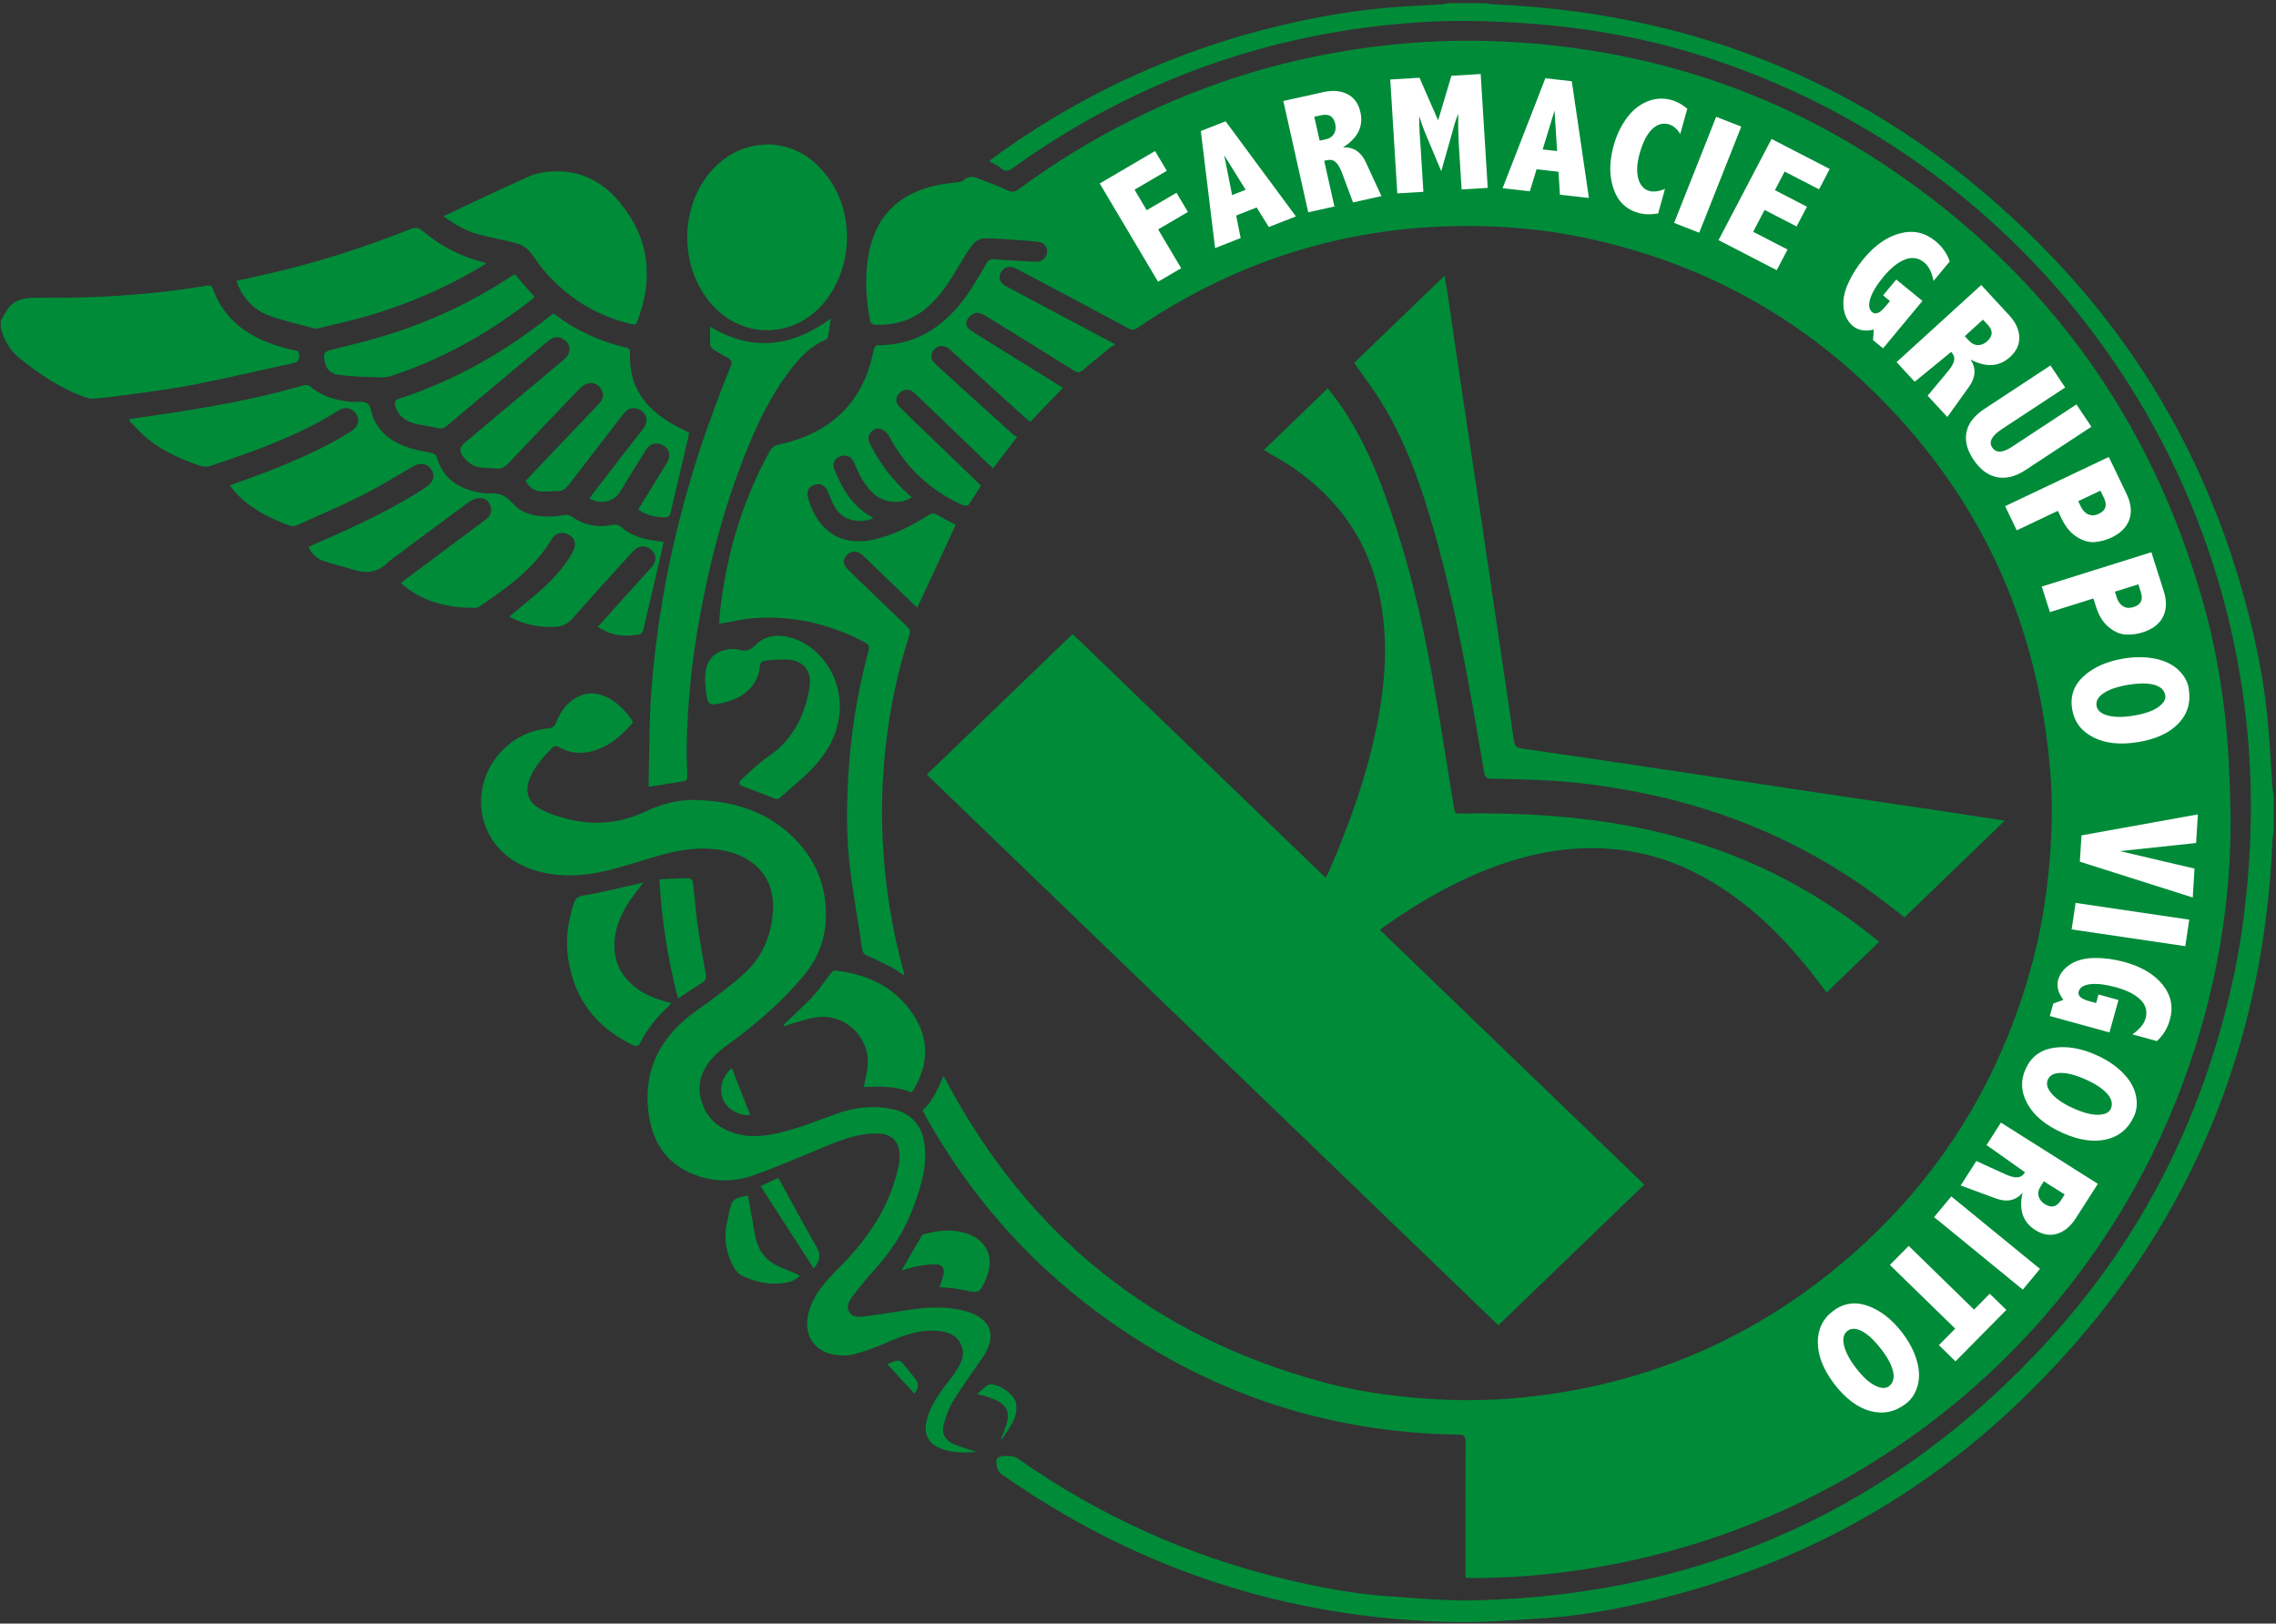 <svg xmlns="http://www.w3.org/2000/svg" fill="none" viewBox="0 0 492 351" height="351" width="492">
<rect x="0" y="0" width="492" height="351" fill="#333333" stroke="none"/>
<path fill="#008B39" d="M321.044 0.687C321.669 0.778 322.304 0.929 322.928 0.949C370.787 2.974 411.251 21.423 444.158 56.113C465.266 78.36 479.201 104.657 486.496 134.451C488.239 141.554 489.579 148.748 490.234 156.033C490.667 160.839 490.919 165.655 491.261 170.471C491.292 170.944 491.423 171.418 491.513 171.881V179.62C491.423 180.295 491.271 180.96 491.251 181.635C489.216 229.917 470.667 270.763 435.594 303.942C412.994 325.323 386.274 339.267 355.966 346.33C348.843 347.993 341.639 349.282 334.334 349.786C327.795 350.229 321.226 350.784 314.687 350.673C278.636 350.038 245.81 339.368 216.319 318.572C215.583 318.058 215.099 316.073 215.523 315.328C215.583 315.227 215.684 315.156 215.785 315.086C216.49 314.612 219.089 314.663 219.805 315.177C237.417 327.569 256.671 336.315 277.608 341.353C285.034 343.146 292.54 344.557 300.168 345.101C306.586 345.554 313.034 346.139 319.452 345.968C368.682 344.668 410.032 325.826 443.14 289.393C463.181 267.338 476.118 241.453 482.576 212.365C484.158 205.222 485.196 197.987 485.841 190.693C486.496 183.136 486.727 175.569 486.455 168.002C484.027 102.027 444.218 44.748 385.548 18.753C372.621 13.03 359.18 8.939 345.216 6.763C338.757 5.755 332.208 5.12 325.679 4.778C319.422 4.455 313.105 4.405 306.848 4.818C274.596 6.934 245.276 17.423 218.999 36.284C218.011 37 217.316 37.221 216.319 36.335C215.643 35.73 214.747 35.398 213.84 34.884C214.092 34.652 214.303 34.42 214.535 34.249C234.727 19.529 257.054 9.604 281.498 4.455C288.419 2.994 295.412 1.947 302.485 1.473C305.457 1.272 308.43 1.141 311.402 0.959C311.956 0.929 312.5 0.788 313.044 0.697H321.024L321.044 0.687Z" clip-rule="evenodd" fill-rule="evenodd"></path>
<path fill="#008B39" d="M0.157 69.362C0.872 68.234 1.406 66.924 2.333 66.007C3.673 64.667 5.547 64.425 7.381 64.385C9.517 64.335 11.653 64.385 13.779 64.365C24.167 64.284 34.495 63.458 44.751 61.755C45.336 61.654 45.749 61.705 45.981 62.35C48.63 69.715 54.414 73.302 61.557 75.226C62.182 75.398 62.797 75.569 63.432 75.67C64.107 75.77 64.661 75.811 64.661 76.768C64.661 77.685 64.52 78.259 63.492 78.481C56.117 80.063 48.782 81.836 41.376 83.257C35.986 84.294 30.505 84.909 25.064 85.675C23.472 85.896 21.87 86.068 20.268 86.168C19.653 86.209 18.978 86.078 18.394 85.866C13.084 83.992 8.499 80.879 4.157 77.373C2.071 75.69 0.822 73.403 0.157 70.803V69.352L0.157 69.362Z" clip-rule="evenodd" fill-rule="evenodd"></path>
<path fill="#008B39" d="M316.782 341.081V339.539C316.782 330.27 316.762 321 316.813 311.731C316.813 310.522 316.52 310.159 315.281 310.149C286.314 309.746 260.218 300.829 237.004 283.549C221.628 272.103 209.346 257.897 200.006 241.161C199.795 240.778 199.603 240.385 199.422 240.013C201.719 238.038 202.747 235.368 203.936 232.587C204.188 233.04 204.399 233.383 204.591 233.746C222.354 267.136 249.417 288.93 285.971 298.804C293.195 300.758 300.591 301.816 308.077 302.36C314.646 302.834 321.205 302.834 327.745 302.249C353.075 299.982 375.805 291.035 395.664 275.146C416.823 258.209 431.14 236.607 438.667 210.552C440.964 202.582 442.375 194.441 443.06 186.159C443.594 179.68 443.715 173.191 443.191 166.723C440.541 134.027 427.523 106.158 403.805 83.468C386.576 66.995 366.143 56.405 342.818 51.458C335.805 49.967 328.712 49.161 321.528 48.929C293.891 48.042 268.661 55.438 245.8 70.934C245.125 71.398 244.641 71.357 243.966 70.995C235.946 66.702 227.916 62.44 219.875 58.168C218.354 57.362 217.225 57.554 216.48 58.712C215.694 59.942 216.047 61.11 217.508 61.896C221.125 63.841 224.752 65.755 228.379 67.69C232.5 69.876 236.621 72.073 241.135 74.471C240.681 74.722 240.379 74.833 240.147 75.025C238.112 76.677 236.067 78.309 234.082 80.022C233.417 80.597 232.963 80.637 232.218 80.163C225.87 76.183 219.502 72.234 213.125 68.325C212.47 67.921 211.593 67.508 210.918 67.639C210.233 67.77 209.467 68.445 209.094 69.09C208.651 69.856 208.933 70.773 209.709 71.337C210.424 71.861 211.19 72.304 211.946 72.778C217.487 76.214 223.029 79.659 228.581 83.095C228.953 83.327 229.316 83.559 229.77 83.851C227.392 86.32 225.084 88.718 222.686 91.206C222.273 90.853 221.85 90.511 221.447 90.148C216.137 85.332 210.827 80.506 205.497 75.7C205.094 75.337 204.581 74.984 204.067 74.874C203.019 74.642 202.172 75.085 201.618 76.012C201.034 77.01 201.336 77.886 202.122 78.612C204.399 80.718 206.706 82.793 209.004 84.879C212.288 87.861 215.563 90.843 218.858 93.806C219.15 94.068 219.523 94.249 219.875 94.471C218.021 96.869 216.379 98.995 214.666 101.221C214.314 100.909 213.991 100.627 213.679 100.335C208.57 95.418 203.462 90.501 198.344 85.584C198.052 85.302 197.769 85.01 197.447 84.768C196.439 84.002 195.261 84.113 194.404 85.01C193.548 85.916 193.518 87.065 194.485 88.012C196.802 90.309 199.17 92.556 201.518 94.823C204.994 98.178 208.48 101.524 212.057 104.969C211.15 106.4 210.293 107.851 209.316 109.201C209.165 109.403 208.379 109.342 207.996 109.161C201.115 105.987 195.805 101.141 192.258 94.39C191.905 93.715 191.2 93.06 190.505 92.768C189.659 92.425 188.772 92.798 188.157 93.574C187.553 94.34 187.643 95.146 188.057 95.952C190.102 100.032 192.802 103.609 196.177 106.682C196.47 106.944 196.752 107.226 197.044 107.508C194.968 109.03 191.341 108.788 189.165 106.985C186.978 105.181 185.769 102.733 184.701 100.194C184.308 99.246 183.744 98.521 182.596 98.501C180.863 98.471 179.724 99.871 180.369 101.473C182.062 105.685 184.288 109.524 188.49 111.781C188.591 111.831 188.671 111.932 188.762 112.012C185.87 113.322 182.203 112.516 180.621 109.876C179.966 108.778 179.482 107.579 178.999 106.39C178.424 104.969 177.417 104.385 176.087 104.808C174.767 105.221 174.253 106.299 174.706 107.781C174.928 108.506 175.19 109.231 175.492 109.927C177.961 115.619 182.646 117.977 188.701 116.677C193.064 115.74 196.943 113.745 200.661 111.388C201.417 110.904 201.941 110.894 202.706 111.367C203.996 112.163 205.377 112.808 206.596 113.453C203.835 119.418 201.104 125.322 198.314 131.337C198.102 131.166 197.769 130.914 197.477 130.632C193.85 127.136 190.233 123.629 186.596 120.143C185.467 119.065 184.238 118.964 183.251 119.811C182.193 120.728 182.122 121.917 183.15 122.964C184.47 124.315 185.85 125.614 187.22 126.934C190.183 129.786 193.135 132.647 196.117 135.468C196.691 136.012 196.832 136.486 196.591 137.252C194.041 145.111 192.349 153.171 191.452 161.373C190.696 168.224 190.465 175.096 190.827 181.997C191.321 191.68 192.853 201.161 195.462 210.481C195.482 210.541 195.422 210.632 195.371 210.813C194.444 210.219 193.578 209.574 192.641 209.08C190.968 208.214 189.266 207.388 187.533 206.642C186.858 206.35 186.515 206.018 186.404 205.272C185.548 199.559 184.52 193.866 183.795 188.133C182.938 181.443 182.989 174.703 183.361 167.992C183.875 158.783 185.306 149.695 187.734 140.788C188.026 139.73 187.734 139.297 186.847 138.823C179.442 134.934 171.593 133.05 163.23 133.624C160.691 133.796 158.172 134.41 155.462 134.854C155.563 133.624 155.613 132.355 155.774 131.095C157.245 119.287 160.58 108.073 166.354 97.614C166.817 96.778 167.351 96.325 168.329 96.113C172.903 95.136 177.175 93.403 180.792 90.34C185.407 86.44 187.764 81.302 188.893 75.488C188.963 75.146 189.407 74.622 189.679 74.622C197.649 74.692 203.623 70.914 208.278 64.818C210.152 62.37 211.654 59.629 213.225 56.969C213.659 56.224 214.052 55.972 214.908 56.042C217.558 56.274 220.208 56.395 222.858 56.556C223.382 56.586 223.916 56.627 224.429 56.556C225.477 56.425 226.263 55.569 226.344 54.521C226.424 53.483 225.79 52.506 224.691 52.334C223.15 52.093 221.578 52.012 220.016 51.901C217.568 51.74 215.11 51.488 212.661 51.539C211.835 51.559 210.807 52.194 210.273 52.869C209.104 54.34 208.157 56.002 207.19 57.624C205.256 60.889 203.24 64.093 200.298 66.581C197.447 68.99 194.122 70.138 190.414 70.209C188.228 70.249 188.208 70.209 187.855 68.032C187.099 63.307 186.918 58.571 187.996 53.876C189.84 45.846 195.16 41.493 203.029 39.931C204.369 39.669 205.739 39.589 207.089 39.387C207.513 39.327 208.016 39.236 208.308 38.964C209.155 38.168 210.062 38.057 211.079 38.45C213.316 39.317 215.593 40.113 217.759 41.141C218.707 41.584 219.271 41.584 220.107 40.969C235.754 29.473 252.853 20.869 271.503 15.387C279.845 12.939 288.329 11.226 296.954 10.108C306.535 8.868 316.148 8.516 325.77 9.02C355.765 10.591 383.442 19.498 408.369 36.294C442.626 59.377 465.266 90.964 476.4 130.763C478.536 138.39 479.977 146.169 480.904 154.048C481.689 160.728 481.961 167.438 482.143 174.158C482.344 181.574 481.941 188.949 481.075 196.295C479.886 206.3 477.76 216.123 474.747 225.746C467.846 247.801 456.833 267.529 441.619 284.93C431.281 296.748 419.473 306.854 406.233 315.277C388.863 326.32 370.082 333.907 349.881 337.957C339.432 340.053 328.883 341.161 318.223 341.151C317.8 341.151 317.367 341.101 316.853 341.071L316.782 341.081Z" clip-rule="evenodd" fill-rule="evenodd"></path>
<path fill="#008B39" d="M355.422 256.123C344.883 266.28 334.445 276.335 323.896 286.511C282.717 246.834 241.578 207.196 200.339 167.458C210.858 157.322 221.296 147.257 231.865 137.07C250.072 154.612 268.248 172.123 286.566 189.766C286.838 189.232 287.059 188.869 287.22 188.486C291.754 178.068 295.583 167.428 297.759 156.234C298.938 150.128 299.623 143.982 299.331 137.766C298.828 126.834 295.593 116.909 288.157 108.627C284.208 104.224 279.523 100.788 274.354 97.977C274.011 97.786 273.679 97.584 273.185 97.292C277.81 92.828 282.354 88.456 287.029 83.942C287.996 85.221 288.933 86.36 289.77 87.569C294.505 94.42 297.699 102.007 300.409 109.826C304.359 121.201 307.17 132.879 309.336 144.698C311.14 154.531 312.631 164.426 314.253 174.29C314.525 175.932 314.505 175.902 316.198 175.881C324.017 175.75 331.815 176.002 339.603 176.768C351.906 177.987 363.865 180.647 375.372 185.242C386.112 189.534 395.946 195.368 404.954 202.602C405.327 202.904 405.689 203.217 406.193 203.64C402.405 207.287 398.687 210.874 394.858 214.562C394.082 213.544 393.407 212.657 392.732 211.771C386.465 203.579 379.362 196.285 370.475 190.894C364.127 187.045 357.306 184.526 349.921 183.69C340.792 182.652 331.966 184.113 323.382 187.247C314.576 190.471 306.556 195.106 298.938 200.506C298.777 200.617 298.636 200.758 298.304 201.04C317.357 219.398 336.359 237.715 355.452 256.113L355.422 256.123Z" clip-rule="evenodd" fill-rule="evenodd"></path>
<path fill="#008B39" d="M136.852 156.123C134.706 158.672 132.349 160.828 129.245 162.007C126.404 163.085 123.563 163.055 120.862 161.534C120.208 161.161 119.815 161.221 119.311 161.735C117.477 163.619 115.704 165.544 114.636 167.992C113.356 170.934 114.011 173.352 116.812 174.894C118.545 175.851 120.49 176.506 122.424 177C128.308 178.521 134.031 178.058 139.583 175.428C143.14 173.735 146.918 172.788 150.908 172.949C158.132 173.252 164.832 175.096 170.364 179.992C176.067 185.04 178.918 191.408 178.505 199.055C178.273 203.428 176.681 207.358 173.87 210.753C169.185 216.405 163.704 221.191 157.79 225.504C156.681 226.31 155.563 227.126 154.606 228.093C151.855 230.874 150.465 234.149 151.643 238.078C152.832 242.038 155.724 244.254 159.613 245.212C163.331 246.128 166.999 245.353 170.555 244.355C173.87 243.428 177.104 242.159 180.339 240.96C184.631 239.368 189.014 238.824 193.477 239.922C197.185 240.839 199.382 243.589 199.855 247.388C200.48 252.325 198.999 256.859 197.296 261.343C195.361 266.451 192.369 270.904 188.681 274.924C187.13 276.607 185.699 278.411 184.319 280.234C183.593 281.191 182.858 282.36 183.533 283.569C184.177 284.738 185.518 284.758 186.676 284.617C189.659 284.244 192.631 283.781 195.603 283.307C199.966 282.612 204.319 282.259 208.651 283.438C214.324 284.97 215.674 288.819 212.319 293.625C210.152 296.728 207.936 299.801 205.961 303.025C205.014 304.567 204.429 306.38 203.966 308.144C203.482 309.987 204.419 311.418 206.092 312.154C207.684 312.849 209.387 313.302 211.19 313.917C208.067 314.068 205.064 314.219 202.324 312.637C200.349 311.499 199.684 309.494 200.349 306.945C201.094 304.073 202.737 301.685 204.47 299.358C205.165 298.421 205.941 297.534 206.576 296.557C207.775 294.693 208.812 292.708 207.644 290.471C206.465 288.214 204.218 287.781 201.971 287.68C198.434 287.529 195.2 288.738 191.986 290.129C189.568 291.176 187.069 292.123 184.53 292.788C183.14 293.151 181.538 293.091 180.107 292.819C175.875 292.023 173.739 288.506 174.696 284.234C175.674 279.841 178.626 276.829 181.679 273.766C187.885 267.539 192.621 260.385 194.344 251.569C194.515 250.673 194.485 249.705 194.374 248.798C194.092 246.572 192.47 245.201 190.162 245.07C186.011 244.839 182.263 246.29 178.525 247.811C173.316 249.937 168.157 252.204 162.868 254.098C159.14 255.428 155.18 255.559 151.341 254.38C144.953 252.416 141.326 247.811 140.318 241.413C138.757 231.589 142.646 224.033 150.696 218.38C154.112 215.982 157.487 213.473 160.611 210.713C164.822 206.995 166.858 202.128 167.109 196.516C167.412 189.665 163.049 185.564 157.598 184.153C152.691 182.884 147.855 183.468 143.079 184.798C138.938 185.947 134.868 187.378 130.686 188.335C125.286 189.574 119.835 189.695 114.515 187.781C108.127 185.494 104.097 180.022 103.996 173.574C103.875 165.352 110.293 158.199 118.495 157.473C119.432 157.393 119.885 157.02 120.238 156.153C121.165 153.866 122.525 151.881 124.782 150.703C127.029 149.524 129.286 149.725 131.492 150.874C133.467 151.902 135.593 153.977 136.852 156.123Z" clip-rule="evenodd" fill-rule="evenodd"></path>
<path fill="#008B39" d="M433.357 177.433C426.012 184.516 418.888 191.378 411.684 198.33C410.455 197.363 409.266 196.426 408.067 195.499C392.117 183.166 374.193 175.227 354.445 171.317C347.412 169.927 340.339 168.96 333.175 168.667C329.558 168.516 325.931 168.395 322.314 168.325C321.377 168.305 321.014 168.012 320.843 167.045C317.83 149.473 314.878 131.881 309.981 114.702C307.261 105.171 304.016 95.821 298.828 87.297C296.994 84.284 294.828 81.473 292.732 78.44C299.09 72.314 305.578 66.068 312.268 59.609C312.53 61.141 312.762 62.38 312.943 63.619C314.183 72.002 315.392 80.385 316.651 88.768C317.901 97.151 319.2 105.524 320.45 113.906C321.86 123.357 323.231 132.818 324.631 142.279C325.518 148.274 326.435 154.279 327.291 160.274C327.422 161.201 327.815 161.645 328.772 161.786C339.785 163.388 350.787 165.02 361.79 166.662C371.201 168.073 380.611 169.524 390.022 170.934C399.432 172.345 408.853 173.715 418.274 175.116C423.191 175.851 428.097 176.617 433.367 177.413L433.357 177.433Z" clip-rule="evenodd" fill-rule="evenodd"></path>
<path fill="#008B39" d="M143.472 117.201C142.716 120.466 141.991 123.66 141.245 126.864C140.54 129.876 139.805 132.879 139.14 135.902C138.948 136.798 138.525 137.161 137.628 137.262C135.603 137.483 133.608 137.534 131.684 136.788C130.878 136.476 130.132 136.012 129.205 135.539C130.928 133.624 132.51 131.861 134.092 130.108C136.308 127.65 138.525 125.211 140.732 122.753C141.981 121.352 142.021 120.043 140.863 118.934C139.664 117.786 138.051 117.846 136.822 119.196C132.51 123.932 128.198 128.677 123.956 133.473C122.918 134.642 121.88 135.408 120.218 135.498C116.631 135.71 113.296 135.106 110.082 133.282C112.238 131.498 114.313 129.866 116.308 128.123C119.17 125.624 121.81 122.904 123.694 119.559C124.671 117.826 124.439 116.526 123.049 115.67C121.669 114.823 120.107 115.136 119.281 116.536C115.472 122.934 109.578 127.095 103.593 131.146C103.341 131.317 102.999 131.428 102.696 131.428C97.094 131.418 91.825 130.289 87.351 126.662C87.19 126.531 87.039 126.41 86.898 126.269C86.847 126.219 86.827 126.128 86.737 125.957C88.842 124.385 90.958 122.793 93.084 121.211C97.024 118.269 100.963 115.327 104.893 112.395C105.789 111.73 106.394 110.884 106.112 109.715C105.84 108.617 105.104 107.71 103.996 107.67C103.129 107.639 102.092 107.982 101.376 108.506C95.623 112.718 89.92 117 84.207 121.272C84.147 121.322 84.067 121.362 84.016 121.413C82.001 123.519 79.613 124.133 76.812 123.267C74.515 122.561 72.157 122.048 69.9 121.252C68.54 120.768 67.401 119.801 66.666 118.269C67.2 118.017 67.684 117.786 68.177 117.564C75.603 114.35 82.948 110.964 89.88 106.753C90.706 106.249 91.512 105.725 92.308 105.161C93.729 104.143 94.072 102.773 93.245 101.524C92.338 100.143 90.878 99.922 89.336 100.808C85.648 102.944 82.011 105.201 78.213 107.116C73.648 109.413 68.943 111.408 64.288 113.503C63.845 113.705 63.22 113.846 62.797 113.685C58.605 112.173 54.626 110.259 51.432 107.035C50.847 106.44 50.333 105.765 49.648 104.969C50.202 104.748 50.585 104.587 50.978 104.446C58.192 101.906 65.316 99.156 72.067 95.519C73.447 94.773 74.787 93.947 76.097 93.08C77.558 92.103 77.84 90.753 76.963 89.453C76.117 88.194 74.616 87.831 73.265 88.687C64.621 94.158 55.069 97.534 45.437 100.738C44.782 100.959 43.915 100.939 43.26 100.707C39.22 99.297 35.301 97.584 31.935 94.874C30.485 93.705 29.255 92.264 27.925 90.954C27.996 90.823 28.066 90.702 28.127 90.571C30.011 90.299 31.895 90.037 33.779 89.755C44.51 88.173 55.2 86.36 65.628 83.287C66.041 83.166 66.716 83.226 67.008 83.488C69.427 85.685 72.389 86.44 75.502 86.844C75.663 86.864 75.825 86.844 75.986 86.864C77.155 86.944 78.575 86.642 79.401 87.206C80.157 87.73 80.238 89.201 80.661 90.239C82.192 93.937 85.245 95.841 88.873 96.949C90.364 97.403 91.936 97.594 93.457 97.977C93.81 98.068 94.283 98.38 94.374 98.682C95.865 104.012 99.835 106.027 104.873 106.662C105.114 106.692 105.356 106.702 105.598 106.682C107.664 106.511 109.255 106.974 110.767 108.738C113.034 111.398 116.399 111.791 119.754 111.65C120.631 111.609 121.507 111.357 122.384 111.327C122.817 111.307 123.341 111.478 123.694 111.73C126.354 113.614 129.276 114.108 132.419 113.473C133.175 113.322 133.739 113.453 134.364 113.997C136.742 116.073 139.684 116.718 142.716 117.05C142.948 117.08 143.17 117.131 143.502 117.191L143.472 117.201Z" clip-rule="evenodd" fill-rule="evenodd"></path>
<path fill="#008B39" d="M166.253 31.216C171.563 31.408 175.915 34.037 179.17 38.602C184.752 46.44 184.329 57.826 178.243 65.282C171.593 73.423 160.087 73.433 153.417 65.302C145.83 56.053 147.331 41.251 156.55 34.38C159.311 32.324 162.414 31.256 166.263 31.216H166.253Z" clip-rule="evenodd" fill-rule="evenodd"></path>
<path fill="#008B39" d="M149.004 93.574C147.633 99.428 146.293 105.211 144.913 110.995C144.832 111.317 144.49 111.801 144.248 111.811C142.051 111.912 139.946 111.539 137.951 110.168C138.555 109.181 139.109 108.274 139.674 107.357C141.155 104.959 142.636 102.561 144.107 100.153C145.064 98.592 144.822 97.242 143.482 96.375C142.041 95.448 140.55 95.791 139.563 97.362C137.679 100.365 135.845 103.398 133.981 106.41C132.701 108.496 129.669 109.151 127.432 107.76C127.684 107.408 127.925 107.045 128.187 106.713C131.784 102.058 135.341 97.372 138.988 92.768C140.55 90.793 139.533 88.687 137.407 88.274C136.107 88.022 135.301 88.798 134.575 89.725C130.737 94.702 126.878 99.66 123.069 104.657C122.394 105.544 121.729 106.179 120.55 106.168C119.351 106.168 118.132 106.35 116.943 106.259C115.502 106.138 114.384 105.372 113.608 103.972C114.999 102.501 116.399 101.01 117.81 99.529C121.669 95.478 125.538 91.418 129.407 87.367C130.263 86.471 130.656 85.493 130.062 84.304C129.528 83.236 128.318 82.551 127.15 82.864C126.465 83.045 125.769 83.529 125.266 84.052C120.067 89.453 114.888 94.874 109.749 100.315C109.084 101.02 108.419 101.393 107.442 101.302C105.961 101.151 104.429 101.272 103.019 100.879C102.021 100.597 101.004 99.831 100.339 99.005C99.099 97.463 99.281 96.697 100.782 95.438C107.825 89.534 114.868 83.65 121.9 77.745C123.533 76.375 123.512 74.491 121.9 73.392C120.802 72.647 119.714 72.718 118.475 73.735C115.311 76.355 112.167 79.005 109.014 81.644C104.873 85.111 100.731 88.566 96.611 92.052C96.006 92.566 95.462 92.748 94.656 92.556C92.903 92.133 91.089 91.972 89.356 91.478C87.502 90.954 86.082 89.826 85.467 87.851C85.175 86.904 85.417 86.481 86.344 86.178C97.739 82.44 108.067 76.687 117.548 69.392C118.213 68.879 118.868 68.355 119.553 67.811C119.734 67.901 119.885 67.952 120.006 68.042C124.57 71.478 129.658 73.806 135.21 75.126C135.905 75.287 136.258 75.498 136.208 76.294C135.825 83.277 139.261 88.073 145.034 91.468C146.273 92.204 147.583 92.828 148.963 93.554L149.004 93.574Z" clip-rule="evenodd" fill-rule="evenodd"></path>
<path fill="#008B39" d="M140.228 170.128C140.228 169.191 140.208 168.436 140.228 167.68C140.399 161.645 140.339 155.589 140.792 149.574C142.364 128.486 147.049 108.073 154.434 88.264C155.563 85.252 156.691 82.239 157.931 79.277C158.354 78.249 158.132 77.775 157.215 77.312C156.177 76.788 155.18 76.174 154.203 75.529C153.91 75.337 153.568 74.944 153.548 74.632C153.467 73.403 153.517 72.163 153.517 70.642C162.606 76.093 171.16 75.045 179.613 68.859C179.371 70.471 179.19 71.73 178.968 72.969C178.938 73.151 178.666 73.332 178.465 73.423C175.261 74.833 172.913 77.242 170.847 79.962C166.374 85.806 163.321 92.405 160.671 99.216C156.318 110.41 153.306 121.967 151.19 133.786C149.548 142.944 148.57 152.164 148.449 161.473C148.419 163.569 148.52 165.665 148.58 167.75C148.601 168.335 148.51 168.768 147.815 168.879C145.366 169.262 142.918 169.675 140.228 170.108V170.128Z" clip-rule="evenodd" fill-rule="evenodd"></path>
<path fill="#008B39" d="M95.875 46.733C102.102 43.811 108.147 40.909 114.273 38.168C115.774 37.493 117.517 37.181 119.18 37.07C125.265 36.667 130.213 39.186 133.991 43.77C140.409 51.569 141.346 60.274 137.709 69.594C137.467 70.209 137.185 70.229 136.611 70.088C128.983 68.304 122.646 64.405 117.568 58.471C116.419 57.13 115.553 55.549 114.374 54.239C113.719 53.513 112.752 52.889 111.815 52.637C108.993 51.871 106.082 51.418 103.27 50.622C100.59 49.866 98.172 48.486 95.865 46.722L95.875 46.733Z" clip-rule="evenodd" fill-rule="evenodd"></path>
<path fill="#008B39" d="M105.154 56.949C96.993 61.967 88.499 65.665 79.542 68.284C76.117 69.282 72.62 70.047 69.144 70.894C68.721 70.995 68.237 71.075 67.835 70.974C64.661 70.128 61.437 69.392 58.343 68.294C55.28 67.206 53.003 65.04 51.613 62.047C51.431 61.654 51.31 61.241 51.109 60.717C53.215 60.254 55.2 59.821 57.185 59.377C67.986 56.949 78.504 53.584 88.792 49.503C89.84 49.09 90.505 49.201 91.361 49.926C95.17 53.141 99.482 55.418 104.318 56.657C104.55 56.717 104.762 56.818 105.165 56.959L105.154 56.949Z" clip-rule="evenodd" fill-rule="evenodd"></path>
<path fill="#008B39" d="M181.548 152.577C181.548 157.927 179.23 162.32 175.664 166.058C173.417 168.405 170.868 170.471 168.419 172.617C168.218 172.788 167.694 172.738 167.381 172.617C165.135 171.761 162.918 170.813 160.651 170.017C159.643 169.665 159.603 169.211 160.238 168.587C161.538 167.327 162.857 166.098 164.248 164.939C165.578 163.831 167.089 162.944 168.359 161.776C172.248 158.179 174.223 153.544 175.009 148.425C175.553 144.859 173.437 142.612 169.84 142.572C168.318 142.551 166.787 142.682 165.276 142.854C164.923 142.894 164.339 143.337 164.318 143.619C164.046 147.76 161.185 150.924 156.077 151.982C153.235 152.567 153.014 152.466 152.621 149.574C152.409 148.043 152.328 146.431 152.57 144.919C153.145 141.302 156.429 140.002 159.422 140.375C159.543 140.385 159.664 140.425 159.774 140.466C161.124 140.899 162.102 140.677 163.22 139.539C165.538 137.171 168.5 137.04 171.522 138.038C177.346 139.962 181.517 146.058 181.548 152.587V152.577Z" clip-rule="evenodd" fill-rule="evenodd"></path>
<path fill="#008B39" d="M139.079 190.773C137.88 192.385 136.782 193.725 135.855 195.176C134.071 197.947 132.842 200.919 132.812 204.315C132.772 208.214 134.424 211.217 137.457 213.534C139.694 215.247 142.303 216.154 145.134 216.859C144.883 217.151 144.731 217.373 144.54 217.544C142.021 219.801 139.946 222.4 138.424 225.413C138.011 226.229 137.588 226.3 136.822 225.937C128.852 222.128 124.107 215.922 122.807 207.146C122.213 203.166 122.767 199.297 123.966 195.489C124.318 194.38 124.711 193.826 126.092 193.594C130.162 192.929 134.172 191.892 138.202 190.995C138.424 190.944 138.646 190.884 139.089 190.763L139.079 190.773Z" clip-rule="evenodd" fill-rule="evenodd"></path>
<path fill="#008B39" d="M186.747 234.985C187.059 233.111 187.583 231.388 187.603 229.665C187.684 223.791 182.414 219.136 176.58 219.912C174.696 220.164 172.863 220.839 171.019 221.343C170.535 221.474 170.082 221.695 169.608 221.877C169.527 221.776 169.437 221.675 169.356 221.564C171.472 219.529 173.679 217.584 175.674 215.448C177.124 213.897 178.293 212.093 179.613 210.421C179.825 210.149 180.218 209.786 180.49 209.816C187.492 210.592 193.467 213.353 197.447 219.388C200.873 224.587 200.752 229.987 197.618 235.327C197.457 235.599 197.256 235.851 197.024 236.174C193.689 234.773 190.193 234.854 186.757 235.005L186.747 234.985Z" clip-rule="evenodd" fill-rule="evenodd"></path>
<path fill="#008B39" d="M111.301 59.307C112.752 60.979 114.112 62.551 115.522 64.173C115.432 64.284 115.351 64.415 115.24 64.506C105.981 71.851 95.814 77.564 84.57 81.272C83.613 81.584 82.525 81.614 81.507 81.574C78.777 81.473 76.026 81.423 73.326 81.06C71.109 80.768 70.152 79.327 70.061 77.221C70.021 76.234 70.434 75.932 71.301 75.71C75.462 74.652 79.653 73.685 83.754 72.405C93.215 69.453 102.102 65.251 110.404 59.821C110.676 59.65 110.948 59.498 111.291 59.297L111.301 59.307Z" clip-rule="evenodd" fill-rule="evenodd"></path>
<path fill="#008B39" d="M142.535 190.098C144.792 190.007 146.868 189.887 148.953 189.876C149.245 189.876 149.749 190.37 149.789 190.693C150.142 193.604 150.334 196.536 150.737 199.438C151.25 203.136 151.875 206.814 152.55 210.491C152.711 211.378 152.601 211.932 151.835 212.416C150.142 213.494 148.47 214.612 146.575 215.851C144.349 207.388 143.029 198.914 142.545 190.098H142.535Z" clip-rule="evenodd" fill-rule="evenodd"></path>
<path fill="#008B39" d="M203.11 278.239C203.452 277.171 203.774 276.345 203.966 275.499C204.228 274.38 203.754 273.443 202.616 273.373C201.165 273.292 199.684 273.504 198.243 273.756C197.104 273.947 196.016 274.37 194.868 274.703C196.339 272.174 197.759 269.685 199.22 267.227C199.341 267.015 199.633 266.844 199.885 266.783C202.918 265.957 205.971 265.655 209.014 266.683C213.246 268.103 214.938 271.7 213.377 275.882C213.296 276.103 213.205 276.335 213.104 276.557C211.785 279.529 211.654 279.589 208.57 278.945C207.664 278.753 206.757 278.602 205.84 278.491C204.973 278.38 204.097 278.34 203.11 278.259V278.239Z" clip-rule="evenodd" fill-rule="evenodd"></path>
<path fill="#008B39" d="M161.689 258.461C161.981 260.093 162.283 261.736 162.575 263.378C162.777 264.526 162.968 265.675 163.16 266.824C163.734 270.259 165.548 272.708 168.842 274.008C170.182 274.531 171.482 275.136 172.923 275.751C171.714 277.091 170.142 277.353 168.56 277.474C165.638 277.685 162.868 277.01 160.288 275.72C159.472 275.317 158.827 274.34 158.374 273.484C156.782 270.421 156.419 267.166 157.265 263.801C157.417 263.217 157.507 262.622 157.628 262.038C158.162 259.388 158.626 258.965 161.689 258.471V258.461Z" clip-rule="evenodd" fill-rule="evenodd"></path>
<path fill="#008B39" d="M164.429 256.426C165.79 255.781 166.978 255.217 168.117 254.683C168.268 254.783 168.359 254.814 168.389 254.874C171.079 259.771 173.699 264.708 176.5 269.544C177.528 271.327 177.195 272.678 175.905 274.239C172.097 268.325 168.308 262.451 164.429 256.436V256.426Z" clip-rule="evenodd" fill-rule="evenodd"></path>
<path fill="#008B39" d="M158.192 230.884C159.533 234.33 160.842 237.675 162.162 241.03C160.087 241.393 157.396 239.932 156.399 237.927C155.291 235.69 155.976 232.889 158.192 230.884Z" clip-rule="evenodd" fill-rule="evenodd"></path>
<path fill="#008B39" d="M216.409 310.995C216.842 309.836 217.336 308.688 217.679 307.499C218.273 305.454 217.628 303.962 215.764 302.945C215.069 302.562 214.303 302.28 213.548 302.018C212.832 301.766 212.097 301.605 211.18 301.353C211.966 300.708 212.631 300.144 213.306 299.6C213.487 299.459 213.719 299.318 213.931 299.297C215.946 299.126 219.301 301.393 219.633 303.398C219.825 304.506 219.654 305.836 219.2 306.864C218.535 308.386 217.477 309.726 216.591 311.146C216.52 311.096 216.46 311.046 216.389 310.995H216.409Z" clip-rule="evenodd" fill-rule="evenodd"></path>
<path fill="#008B39" d="M197.659 301.282C195.694 299.146 193.79 297.091 191.795 294.914C192.631 294.602 193.276 294.27 193.961 294.139C194.283 294.078 194.777 294.33 195.019 294.602C195.996 295.72 196.903 296.899 197.85 298.048C198.663 299.042 198.602 300.12 197.669 301.282H197.659Z" clip-rule="evenodd" fill-rule="evenodd"></path>
<path fill="white" d="M237.719 39.67L249.689 32.657L252.228 36.929L245.256 41.01L247.885 45.443L254.324 41.675L256.792 45.826L250.354 49.594L255.331 57.987L250.334 60.909L237.729 39.67H237.719ZM259.583 28.325L264.943 26.229L280.137 46.783L274.273 49.08L271.654 44.858L267.22 46.592L268.188 51.468L262.666 53.634L259.583 28.334V28.325ZM264.641 33.584L266.344 42.178L269.276 41.03L264.641 33.584ZM277.397 21.836L286.132 19.901C288.107 19.468 289.82 19.619 291.281 20.355C292.732 21.1 293.669 22.4 294.082 24.264C294.425 25.796 294.283 27.196 293.649 28.465C293.014 29.735 291.906 30.874 290.304 31.871C292.561 31.73 294.213 32.818 295.271 35.126L298.626 42.4L292.48 43.76L290.072 37.302C289.659 36.214 289.195 35.458 288.702 35.025C288.198 34.592 287.563 34.461 286.767 34.642L286.243 34.753L288.46 44.647L282.797 45.896L277.417 21.826L277.397 21.836ZM284.107 25.251L285.266 30.41L286.515 30.138C287.402 29.947 288.027 29.534 288.379 28.909C288.732 28.284 288.823 27.579 288.641 26.783C288.46 25.977 288.117 25.423 287.624 25.1C287.13 24.788 286.455 24.727 285.629 24.909L284.117 25.241L284.107 25.251ZM300.53 17.191L306.848 16.808L310.878 26.017L313.75 16.385L320.077 16.002L321.598 40.617L315.956 40.959L315.382 31.75C315.241 29.423 315.18 27.055 315.231 24.647C314.626 25.876 314.243 27.539 313.639 29.665L311.553 36.999L308.601 29.977C307.734 27.931 307.15 26.329 306.828 25.161C306.717 27.398 306.969 29.755 307.12 32.264L307.694 41.473L302.052 41.816L300.53 17.211V17.191ZM334.062 16.919L339.775 17.564L343.472 42.793L337.205 42.088L336.893 37.13L332.158 36.596L330.707 41.352L324.813 40.687L334.062 16.909V16.919ZM336.037 23.921L333.478 32.304L336.601 32.657L336.037 23.921ZM358.425 46.148C356.863 46.42 355.452 46.38 354.213 46.037C351.533 45.302 349.719 43.549 348.782 40.788C347.845 38.027 347.855 34.914 348.823 31.458C349.417 29.322 350.324 27.398 351.533 25.685C352.742 23.972 354.223 22.733 355.966 21.987C357.709 21.241 359.503 21.12 361.337 21.624C362.465 21.936 363.604 22.561 364.742 23.508L363.211 28.979C362.556 27.851 361.719 27.146 360.682 26.863C359.392 26.511 358.203 26.874 357.095 27.962C355.996 29.04 355.1 30.813 354.425 33.251C353.84 35.347 353.75 37.12 354.143 38.592C354.535 40.052 355.342 40.959 356.571 41.292C357.467 41.534 358.586 41.392 359.916 40.838L358.435 46.168L358.425 46.148ZM370.989 25.251L376.41 27.367L367.321 50.309L361.891 48.194L370.989 25.241V25.251ZM382.939 30.027L395.523 36.526L393.226 40.929L385.78 37.09L383.684 41.11L390.606 44.687L388.369 48.959L381.447 45.382L378.979 50.108L386.415 53.947L384.077 58.41L371.493 51.911L382.959 30.027H382.939ZM405.024 71.257C404.107 71.468 403.281 71.508 402.536 71.388C401.79 71.267 401.135 70.964 400.561 70.501C399.483 69.614 398.808 68.365 398.556 66.743C398.304 65.121 398.596 63.347 399.442 61.423C400.289 59.498 401.427 57.665 402.858 55.942C405.296 53.01 407.916 51.176 410.747 50.44C413.568 49.705 416.097 50.259 418.344 52.093C419.845 53.312 420.883 54.793 421.468 56.526L417.971 60.738C417.609 58.874 416.934 57.544 415.966 56.748C414.717 55.72 413.327 55.508 411.795 56.103C410.274 56.697 408.722 57.937 407.15 59.831C405.689 61.594 404.742 63.156 404.299 64.536C403.866 65.916 403.997 66.904 404.722 67.488C405.085 67.79 405.508 67.841 405.981 67.629C406.455 67.428 406.979 66.964 407.573 66.259L408.551 65.08L407.06 63.861L409.911 60.425L415.573 65.05L407.06 75.307L404.893 73.534L405.054 71.236L405.024 71.257ZM428.289 61.624L434.334 68.173C435.704 69.654 436.43 71.206 436.5 72.828C436.581 74.451 435.916 75.901 434.495 77.191C433.337 78.249 432.037 78.823 430.626 78.914C429.206 79.005 427.654 78.612 425.982 77.735C427.221 79.609 427.1 81.574 425.619 83.639L420.954 90.158L416.692 85.544L421.115 80.244C421.851 79.347 422.294 78.571 422.415 77.927C422.546 77.282 422.334 76.667 421.79 76.073L413.901 82.531L409.981 78.289L428.289 61.614V61.624ZM428.652 69.1L424.722 72.677L425.589 73.614C426.203 74.279 426.878 74.612 427.594 74.602C428.309 74.602 428.974 74.32 429.579 73.765C430.193 73.211 430.505 72.637 430.536 72.052C430.556 71.468 430.284 70.864 429.709 70.239L428.662 69.11L428.652 69.1ZM443.241 79.005L446.425 83.77L432.732 92.778C431.644 93.493 430.929 94.178 430.576 94.844C430.223 95.498 430.254 96.133 430.647 96.728C431.06 97.352 431.624 97.655 432.329 97.634C433.034 97.614 433.891 97.272 434.888 96.617L448.863 87.428L452.087 92.254L437.84 101.624C435.684 103.045 433.629 103.549 431.664 103.156C429.709 102.753 428.017 101.493 426.596 99.357C425.216 97.292 424.712 95.317 425.095 93.423C425.468 91.529 426.767 89.846 429.004 88.375L443.251 79.005H443.241ZM455.856 98.793L459.674 106.733C460.662 108.788 460.873 110.642 460.309 112.294C459.745 113.947 458.445 115.257 456.41 116.224C455.352 116.728 454.203 117.04 452.954 117.181C451.715 117.312 450.405 116.969 449.045 116.143C447.684 115.317 446.566 113.997 445.689 112.194L444.843 110.441L435.956 114.652L433.448 109.423L455.856 98.793ZM454.052 106.068L449.246 108.345L449.8 109.493C450.213 110.35 450.757 110.924 451.443 111.216C452.128 111.509 452.873 111.468 453.679 111.085C454.445 110.723 454.919 110.259 455.1 109.695C455.281 109.131 455.191 108.456 454.818 107.67L454.032 106.058L454.052 106.068ZM465.055 119.367L467.725 127.76C468.42 129.937 468.359 131.801 467.574 133.362C466.778 134.924 465.307 136.033 463.16 136.718C462.042 137.07 460.853 137.221 459.604 137.181C458.344 137.141 457.105 136.617 455.876 135.609C454.636 134.602 453.72 133.141 453.115 131.237L452.521 129.383L443.13 132.335L441.367 126.813L465.045 119.388L465.055 119.367ZM462.254 126.32L457.176 127.912L457.558 129.131C457.841 130.038 458.304 130.682 458.949 131.065C459.584 131.458 460.329 131.519 461.186 131.247C461.992 130.995 462.526 130.602 462.788 130.068C463.05 129.534 463.06 128.849 462.788 128.032L462.244 126.32H462.254ZM473.135 148.849C473.629 151.791 472.904 154.289 470.959 156.355C469.014 158.42 466.102 159.781 462.233 160.426C458.354 161.07 455.12 160.728 452.521 159.408C449.921 158.088 448.4 156.063 447.936 153.342C447.463 150.521 448.289 148.133 450.425 146.189C452.561 144.244 455.422 142.975 458.999 142.38C461.478 141.967 463.765 141.977 465.861 142.4C467.956 142.823 469.629 143.64 470.888 144.818C472.138 146.007 472.893 147.347 473.145 148.829L473.135 148.849ZM468.057 150.32C467.866 149.181 467.06 148.425 465.639 148.043C464.228 147.66 462.375 147.66 460.097 148.043C457.78 148.425 456.007 149.02 454.778 149.826C453.558 150.632 453.034 151.549 453.206 152.587C453.377 153.604 454.203 154.31 455.664 154.693C457.135 155.085 458.999 155.085 461.276 154.703C463.624 154.31 465.387 153.695 466.546 152.869C467.705 152.043 468.208 151.186 468.067 150.32H468.057ZM475.11 176.063L474.727 182.249L458.264 184.002L474.385 187.781L474.002 194.028L449.599 186.29L449.951 180.597L475.11 176.063ZM473.246 198.824L472.39 204.557L447.825 200.929L448.682 195.196L473.246 198.824ZM446.042 216.164C445.478 215.418 445.095 214.683 444.914 213.967C444.722 213.242 444.722 212.526 444.914 211.811C445.296 210.471 446.173 209.353 447.553 208.466C448.944 207.579 450.687 207.126 452.803 207.106C454.919 207.086 457.055 207.378 459.231 207.972C462.919 208.98 465.669 210.622 467.493 212.879C469.317 215.146 469.841 217.665 469.065 220.436C468.551 222.29 467.614 223.841 466.254 225.07L460.954 223.62C462.526 222.521 463.473 221.373 463.805 220.174C464.239 218.622 463.866 217.272 462.707 216.133C461.538 214.985 459.775 214.088 457.387 213.433C455.181 212.829 453.347 212.607 451.896 212.768C450.445 212.929 449.599 213.463 449.347 214.35C449.216 214.803 449.347 215.206 449.73 215.559C450.113 215.902 450.737 216.194 451.634 216.446L453.115 216.849L453.629 214.995L457.951 216.184L455.997 223.196L443.1 219.65L443.846 216.96L446.022 216.164H446.042ZM461.307 241.322C460.067 244.033 458.052 245.715 455.281 246.34C452.5 246.975 449.327 246.491 445.76 244.879C442.173 243.257 439.684 241.181 438.274 238.642C436.863 236.103 436.732 233.584 437.891 231.065C439.08 228.456 441.115 226.945 443.976 226.521C446.838 226.098 449.921 226.622 453.226 228.123C455.513 229.151 457.407 230.431 458.898 231.952C460.4 233.463 461.327 235.065 461.699 236.748C462.062 238.431 461.941 239.952 461.307 241.322ZM456.269 239.73C456.752 238.683 456.511 237.605 455.553 236.506C454.596 235.398 453.065 234.37 450.959 233.413C448.823 232.446 447.019 231.962 445.548 231.952C444.077 231.942 443.13 232.416 442.697 233.363C442.264 234.31 442.546 235.348 443.543 236.476C444.541 237.615 446.082 238.652 448.188 239.599C450.354 240.577 452.158 241.04 453.579 241C455.009 240.96 455.906 240.537 456.279 239.73H456.269ZM453.488 255.932L448.682 263.428C447.594 265.121 446.274 266.219 444.722 266.713C443.17 267.207 441.579 266.945 439.956 265.917C438.626 265.081 437.73 263.982 437.266 262.642C436.813 261.302 436.793 259.72 437.216 257.887C435.715 259.569 433.77 259.962 431.382 259.076L423.835 256.285L427.221 251.005L433.518 253.877C434.586 254.35 435.453 254.572 436.107 254.521C436.772 254.481 437.317 254.118 437.75 253.443L429.427 247.549L432.541 242.693L453.488 255.932ZM446.314 258.229L441.82 255.388L441.135 256.456C440.642 257.222 440.5 257.947 440.692 258.632C440.883 259.317 441.327 259.882 442.022 260.315C442.717 260.758 443.362 260.919 443.936 260.788C444.511 260.657 445.034 260.234 445.488 259.519L446.324 258.229H446.314ZM440.974 274.33L437.266 278.804L418.092 263.126L421.81 258.652L440.974 274.32V274.33ZM433.699 283.197L422.717 294.31L419.13 290.804L422.657 287.237L408.531 273.464L412.601 269.353L426.727 283.126L430.123 279.69L433.709 283.186L433.699 283.197ZM412.027 303.438C409.649 305.262 407.08 305.796 404.329 305.061C401.578 304.325 399.009 302.411 396.611 299.328C394.213 296.224 393.004 293.232 392.954 290.33C392.913 287.438 393.992 285.141 396.188 283.469C398.475 281.726 400.984 281.333 403.714 282.29C406.445 283.247 408.913 285.151 411.12 288.013C412.652 289.988 413.72 292.003 414.324 294.038C414.929 296.073 414.999 297.927 414.526 299.579C414.062 301.232 413.226 302.522 412.017 303.438H412.027ZM408.329 299.69C409.246 298.985 409.548 297.927 409.226 296.506C408.903 295.086 408.037 293.454 406.626 291.63C405.196 289.786 403.835 288.506 402.546 287.811C401.256 287.126 400.188 287.096 399.352 287.731C398.526 288.365 398.284 289.413 398.626 290.874C398.969 292.345 399.845 293.988 401.246 295.801C402.697 297.685 404.067 298.935 405.357 299.559C406.636 300.184 407.634 300.224 408.339 299.69H408.329Z"></path>
</svg>
